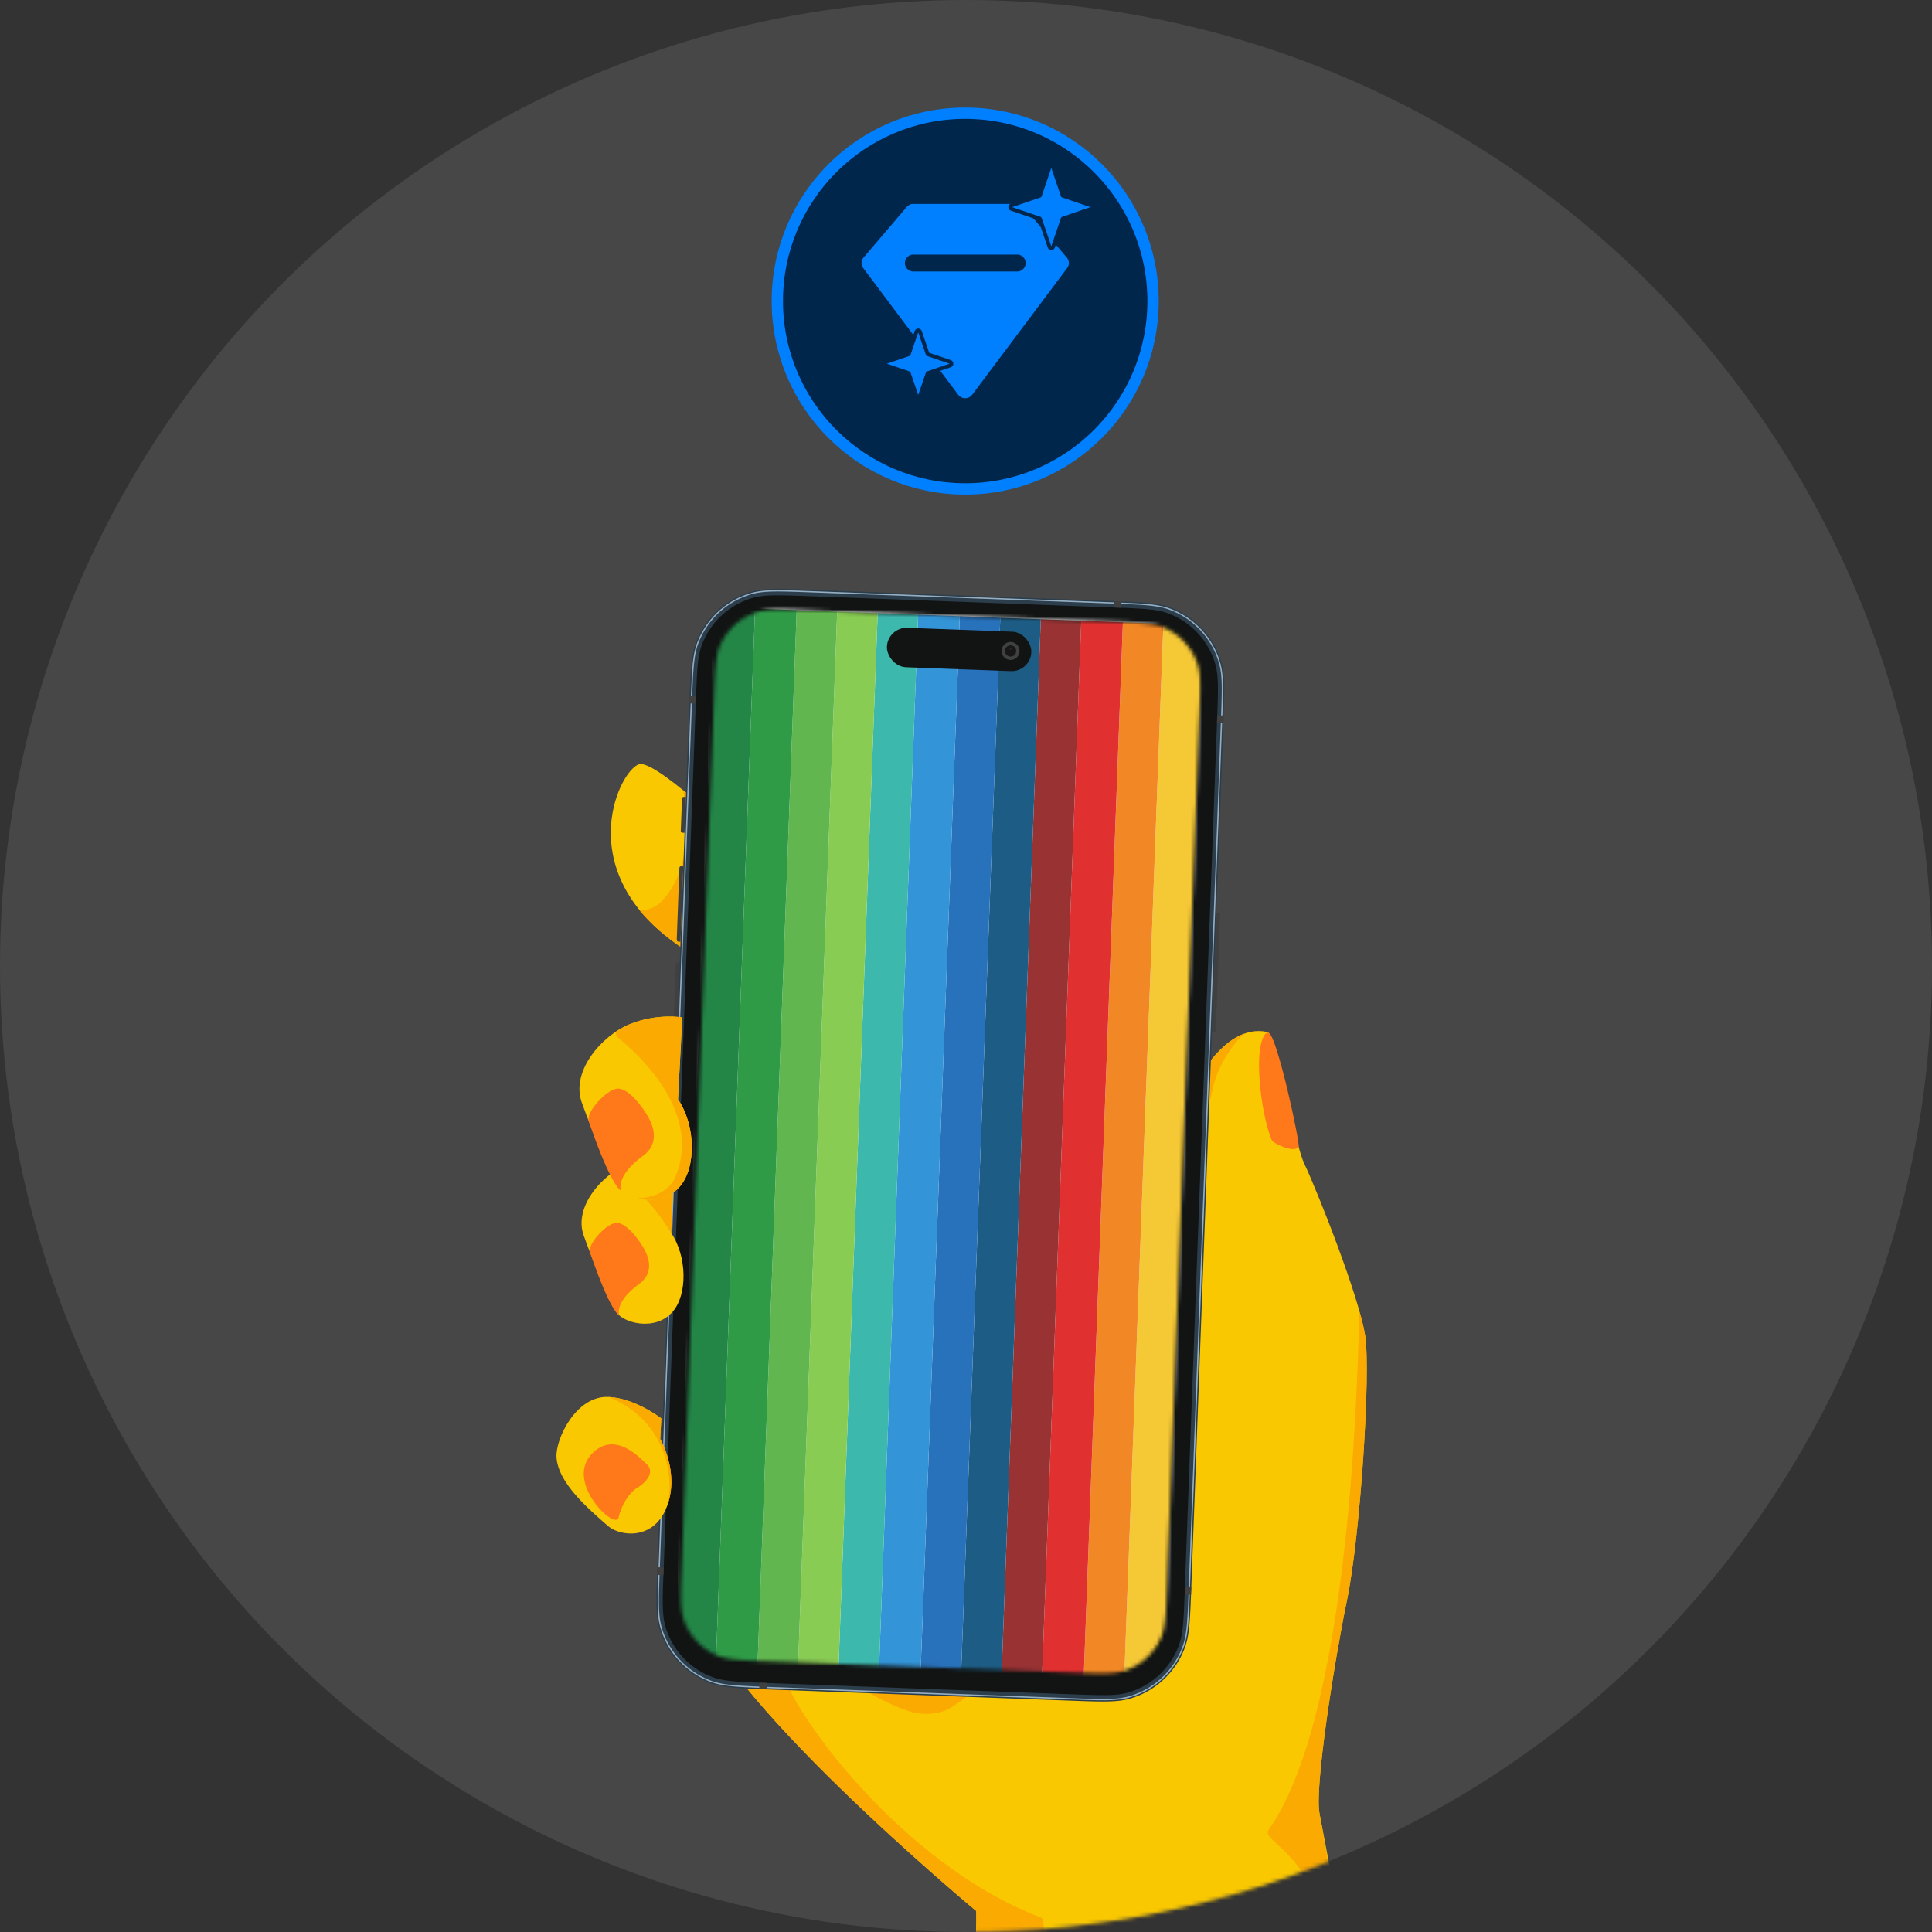 <svg xmlns="http://www.w3.org/2000/svg" width="512" height="512" fill="none"><rect width="100%" height="100%" fill="#333333" stroke="none"/><g clip-path="url(#a)"><circle cx="256" cy="256" r="256" fill="#fff" fill-opacity=".1"/><mask id="c" width="512" height="512" x="0" y="0" maskUnits="userSpaceOnUse" style="mask-type:alpha"><circle cx="256" cy="256" r="256" fill="url(#b)"/></mask><g mask="url(#c)"><path fill="#FAC800" d="M197.284 224.125s-21.302-21.027-27.33-21.662c-4.826-.509-20.428 28.467 11.43 49.152 31.85 20.683 21.313-23.242 15.907-27.49h-.007Z"/><path fill="#FAAA00" d="M175.941 238.176c7.155-8.407 6.212-18.881 5.179-28.719 7.677 6.3 15.913 14.427 15.913 14.427 5.405 4.248 15.95 48.173-15.907 27.489-4.934-3.207-8.714-6.61-11.588-10.065 2.455-.077 4.765-1.036 6.403-3.132Z" style="mix-blend-mode:color-burn"/><path fill="#FAC800" d="M335.753 273.457c3.212.666 6.603 28.023 9.983 35.121 3.373 7.097 14.582 35.361 16.067 45.529 1.486 10.168-1.334 52.981-4.809 69.809-3.476 16.829-8.675 50.003-7.299 56.705 1.375 6.701 35.036 186.494 35.036 186.494s-34.238 51.118-52.454 56.074c-18.699 5.087-83.397-6.689-83.397-6.689s10.749-206.287 9.797-210.088c0 0-70.992-58.974-74.65-82.87-3.658-23.896 131.682-134.11 131.682-134.11s8.172-18.437 20.044-15.968v-.007Z"/><path fill="#FAAA00" d="M336.177 484.943c23.466-33.126 23.655-134.364 24.136-137.295.713 2.531 1.235 4.754 1.487 6.459 1.485 10.168-1.334 52.98-4.809 69.809-3.476 16.829-8.675 50.003-7.3 56.704 1.376 6.702 8.847 53.527 8.847 53.527s-5.75-14.693-9.595-29.115c-3.845-14.421-14.639-17.43-12.766-20.075v-.014Zm-20.472-195.519s5.415-12.208 13.826-15.426c-3.976 4.147-6.99 9.034-8.236 14.923-2.621 12.866-10.403 24.808-5.861 37.396 11.473 29.208-15.584 49.242-35.301 65.76-4.026 2.389-5.628 8.153-4.57 12.764 2.152 8.561 15.459 15.113 8.669 20.605-10.815 7.882-19.853 19.111-31.965 26.932-2.696 1.806-6.62 2.254-10.476 1.398-15.358-4.706-30.371-19.903-34.695-15.496-4.939 5.027 27.658 54.315 68.897 69.949 1.873 1.398-.941 17.959-.941 17.959l-23.017 84.473 5.762-82.375s1.276-16.759.875-21.875c0 0-70.992-58.974-74.65-82.87-3.658-23.896 131.682-134.11 131.682-134.11l.001-.007Z" style="mix-blend-mode:color-burn"/><path fill="#FF7819" d="M344.151 303.955c-1.421 1.773-6.82-1.104-7.092-1.743-1.912-4.456-3.738-14.507-3.339-22.259.19-3.607 1.286-6.634 2.467-6.252 2.271.73 8.459 29.626 7.965 30.247l-.001.007Z"/><path fill="#404040" d="m322.343 241.928.509.019a.51.51 0 0 1 .49.529l-1.135 30.569a.51.51 0 0 1-.528.491l-.509-.019 1.173-31.589Zm-142.946 33.128-.509-.019a.51.51 0 0 1-.49-.529l.707-19.021a.508.508 0 0 1 .528-.49l.509.018-.745 20.041Zm.946-25.475-.509-.019a.509.509 0 0 1-.49-.528l.706-19.021a.51.51 0 0 1 .528-.491l.509.019-.744 20.04Zm1.072-28.872-.509-.018a.51.51 0 0 1-.49-.529l.315-8.491a.51.51 0 0 1 .528-.491l.509.019-.353 9.51Z"/><path fill="#2C3E4C" d="M182.701 186.063c.305-8.218.458-12.328 1.661-15.613a22.085 22.085 0 0 1 14.689-13.65c3.363-.957 7.469-.804 15.681-.499l79.754 2.961c8.212.305 12.318.458 15.601 1.662a22.083 22.083 0 0 1 13.637 14.701c.956 3.365.803 7.475.498 15.693l-8.526 229.613c-.305 8.219-.458 12.329-1.661 15.614a22.083 22.083 0 0 1-14.69 13.649c-3.363.957-7.469.805-15.68.5l-79.755-2.962c-8.212-.304-12.317-.457-15.6-1.661a22.08 22.08 0 0 1-13.637-14.701c-.956-3.366-.804-7.475-.498-15.694l8.526-229.613Z"/><path fill="#95AEC2" fill-rule="evenodd" d="m294.597 159.947-80.025-2.972c-8.112-.301-12.088-.444-15.335.48A21.406 21.406 0 0 0 185 170.684c-1.162 3.171-1.313 7.15-1.615 15.269l-8.536 229.885c-.302 8.118-.445 12.097.478 15.346a21.401 21.401 0 0 0 13.217 14.249c3.169 1.162 7.144 1.314 15.256 1.615l80.026 2.972c8.112.301 12.087.445 15.334-.479a21.4 21.4 0 0 0 14.237-13.23c1.162-3.171 1.314-7.15 1.615-15.269l8.537-229.884c.301-8.119.445-12.098-.478-15.347a21.407 21.407 0 0 0-13.218-14.249c-3.169-1.162-7.144-1.314-15.256-1.615Zm-109.916 10.62c-1.185 3.235-1.335 7.281-1.635 15.373l-8.537 229.885c-.3 8.092-.45 12.138.491 15.452a21.744 21.744 0 0 0 13.427 14.475c3.232 1.186 7.275 1.336 15.361 1.636l80.025 2.972c8.086.3 12.128.45 15.44-.492a21.744 21.744 0 0 0 14.463-13.44c1.185-3.235 1.335-7.281 1.636-15.373l8.536-229.885c.301-8.092.451-12.138-.491-15.452a21.742 21.742 0 0 0-13.427-14.475c-3.232-1.186-7.275-1.336-15.36-1.636l-80.026-2.971c-8.085-.301-12.128-.451-15.439.492a21.742 21.742 0 0 0-14.464 13.439Z" clip-rule="evenodd"/><path fill="#111413" d="M184.424 185.447c.282-7.587.422-11.38 1.533-14.413a20.389 20.389 0 0 1 13.56-12.599c3.104-.884 6.894-.743 14.474-.461l81.112 3.012c7.58.281 11.37.422 14.4 1.533a20.384 20.384 0 0 1 12.588 13.57c.883 3.107.742 6.9.46 14.487l-8.576 230.972c-.282 7.586-.423 11.379-1.534 14.412a20.384 20.384 0 0 1-13.559 12.6c-3.105.883-6.895.742-14.475.461l-81.111-3.012c-7.581-.282-11.371-.422-14.401-1.534a20.387 20.387 0 0 1-12.588-13.57c-.882-3.107-.742-6.9-.46-14.486l8.577-230.972Z"/><path fill="#404040" d="m295.166 159.287 2.036.076-.063 1.698-2.036-.076.063-1.698Zm27.423 30.27 1.697.063-.075 2.038-1.697-.063.075-2.038Zm-139.824-5.193 1.697.063-.076 2.038-1.697-.063.076-2.038Zm-8.577 230.972 1.697.063-.075 2.038-1.697-.063.075-2.038Zm139.825 5.192 1.697.063-.076 2.038-1.697-.063.076-2.038Zm-112.754 25.405 2.036.076-.063 1.698-2.036-.076.063-1.698Z"/><mask id="d" width="139" height="283" x="180" y="161" maskUnits="userSpaceOnUse" style="mask-type:alpha"><path fill="#fff" d="M295.286 164.766c6.984.259 10.475.389 13.213 1.567a15.972 15.972 0 0 1 8.782 9.468c.971 2.819.841 6.314.582 13.303l-8.6 231.59c-.259 6.989-.389 10.484-1.567 13.223a15.965 15.965 0 0 1-9.46 8.79c-2.817.973-6.309.843-13.292.584l-81.729-3.035c-6.984-.26-10.475-.389-13.213-1.568a15.97 15.97 0 0 1-8.782-9.467c-.971-2.82-.841-6.314-.582-13.303l8.6-231.59c.259-6.989.389-10.484 1.567-13.224a15.97 15.97 0 0 1 9.46-8.79c2.817-.972 6.309-.842 13.292-.583l81.729 3.035Z"/></mask><g mask="url(#d)"><path fill="#fff" d="m175.93 154.709 157.868 5.862-10.762 289.838-157.869-5.862z"/><path fill="#F5C836" d="m308.312 165.301 10.73.398-10.393 279.884-10.73-.399z"/><path fill="#F28825" d="m297.583 164.902 10.73.398-10.393 279.884-10.73-.399z"/><path fill="#E13030" d="m286.547 164.492 11.035.41-10.393 279.883-11.035-.41z"/><path fill="#993233" d="m275.818 164.094 10.73.398-10.393 279.884-10.73-.399z"/><path fill="#1D5C84" d="m265.089 163.696 10.73.398-10.393 279.884-10.73-.399z"/><path fill="#2872BC" d="m254.359 163.297 10.73.398-10.393 279.884-10.73-.399z"/><path fill="#3394D7" d="m243.323 162.887 11.035.41-10.393 279.883-11.035-.41z"/><path fill="#3DB8AD" d="m232.594 162.489 10.73.398-10.393 279.884-10.73-.399z"/><path fill="#89CC53" d="m221.864 162.091 10.73.398L222.2 442.373l-10.73-.399z"/><path fill="#62B64F" d="m211.136 161.692 10.73.398-10.393 279.884-10.73-.399z"/><path fill="#2F9B47" d="m200.1 161.282 11.035.41-10.393 279.883-11.035-.41z"/><path fill="#238647" d="m189.37 160.884 10.73.398-10.393 279.884-10.73-.399z"/></g><rect width="38.298" height="10.454" x="235.235" y="166.179" fill="#111413" rx="5.227" transform="rotate(2.127 235.235 166.179)"/><path fill="#404040" fill-rule="evenodd" d="M267.719 174.882a2.376 2.376 0 0 0 .177-4.749 2.376 2.376 0 0 0-.177 4.749Z" clip-rule="evenodd"/><path fill="#171717" fill-rule="evenodd" d="M267.752 173.991a1.484 1.484 0 1 0 .11-2.97 1.484 1.484 0 0 0-.11 2.97Z" clip-rule="evenodd"/><path fill="#404040" fill-rule="evenodd" d="M267.818 172.211a.297.297 0 1 0 .022-.594.297.297 0 0 0-.022.594Z" clip-rule="evenodd" opacity=".4"/><path fill="#FAC800" d="M176.828 399.016c-3.421 9.414-12.597 8.109-15.682 5.41-5.109-4.467-13.273-11.382-13.672-18.274-.279-4.719 5.121-16.366 13.81-15.946 7.109.344 13.956 5.691 13.956 5.691l-.286 5.456s5.138 8.668 1.867 17.656l.007.007Z"/><path fill="#FAAA00" d="M161.291 370.214c7.109.344 13.956 5.691 13.956 5.691l-.286 5.456s5.138 8.669 1.867 17.656c1.719-5.821.846-22.111-15.537-28.803Z" style="mix-blend-mode:color-burn"/><path fill="#FF7819" d="M171.407 388.046c2.473 2.311-.852 5.285-2.596 6.288-2.066 1.192-4.155 4.578-4.887 7.83-.813 3.595-14.812-9.68-6.705-17.27 5.993-5.619 12.42 1.504 14.188 3.159v-.007Z"/><path fill="#FAC800" d="M178.851 306.963s-5.891-1.083-12.612 1.613c-6.721 2.696-14.227 11.284-11.573 18.806 2.655 7.515 7.25 17.725 8.718 20.36 1.468 2.635 9.988 5.327 14.803-.034 4.097-4.568 3.898-14.874-.369-21.031l1.032-19.699.001-.015Z"/><path fill="#FAAA00" d="M168.861 315.529c2.086-1.561 4.297-6.198 4.919-8.702 3.039-.239 5.066.137 5.066.137l-1.033 19.7c-2.488-4.039-5.023-7.32-8.951-11.142l-.001.007Z" style="mix-blend-mode:color-burn"/><path fill="#FF7819" d="M164.1 348.582s-1.433-3.429 5.306-8.355c2.763-2.022 3.5-5.103 1.398-9.057-1.28-2.412-4.981-7.466-7.687-7.075-2.706.391-7.476 5.704-6.755 7.81 5.458 15.982 7.738 16.684 7.738 16.684v-.007Z"/><path fill="#FAC800" d="M180.816 269.634s-6.496-1.193-13.899 1.773c-7.403 2.973-15.68 12.444-12.761 20.726 2.927 8.289 7.993 19.54 9.61 22.446 1.617 2.905 11.012 5.871 16.317-.04 4.52-5.036 4.298-16.395-.405-23.186l1.138-21.719Z"/><path fill="#FAAA00" d="M178.587 312.72c6.579-13.959-3.075-28.115-14.922-37.838-.336-.373-.465-.877-.521-1.448 1.245-.838 2.517-1.524 3.766-2.027 7.403-2.973 13.899-1.773 13.899-1.773l-1.138 21.719c4.703 6.791 4.925 18.157.405 23.186-3.139 3.495-7.7 3.888-11.243 3.02 4.048-.093 7.915-1.617 9.747-4.847l.007.008Z" style="mix-blend-mode:color-burn"/><path fill="#FF7819" d="M164.556 315.516s-1.578-3.778 5.848-9.216c3.044-2.228 3.862-5.624 1.539-9.988-1.409-2.66-5.487-8.231-8.473-7.798-2.986.433-8.238 6.29-7.45 8.605 6.019 17.618 8.529 18.389 8.529 18.389l.007.008Z"/></g><circle cx="255.785" cy="79.785" r="49.785" fill="#00264C" stroke="#0080FF" stroke-width="3"/><path fill="#0080FF" d="M271.277 54.84a2.31 2.31 0 0 0-1.758-.806h-27.468a2.31 2.31 0 0 0-1.758.806l-11.445 13.435a2.201 2.201 0 0 0-.089 2.757l25.179 33.588a2.311 2.311 0 0 0 1.847.912c.729 0 1.414-.338 1.847-.912l25.179-33.588a2.201 2.201 0 0 0-.089-2.757L271.277 54.84Zm.531 14.869a2.24 2.24 0 0 1-2.239 2.239h-27.568a2.24 2.24 0 0 1 0-4.479h27.568a2.24 2.24 0 0 1 2.239 2.24Z"/><path fill="#0080FF" stroke="#00264C" stroke-linejoin="round" d="M243.812 87.92a.5.5 0 0 0-.947 0l-2.033 5.954-5.953 2.033a.5.5 0 0 0 0 .946l5.953 2.033 2.033 5.953a.502.502 0 0 0 .947 0l2.033-5.953 5.953-2.033a.5.5 0 0 0 0-.946l-5.953-2.033-2.033-5.953Zm35.264-43.561a.5.5 0 0 0-.946 0l-2.561 7.5-7.499 2.56a.5.5 0 0 0 0 .947l7.499 2.56 2.561 7.5a.5.5 0 0 0 .946 0l2.561-7.5 7.5-2.56a.5.5 0 0 0 0-.947l-7.5-2.56-2.561-7.5Z"/></g><defs><radialGradient id="b" cx="0" cy="0" r="1" gradientTransform="rotate(90 0 256) scale(256)" gradientUnits="userSpaceOnUse"><stop stop-color="#FAC800"/><stop offset=".5" stop-color="#FAAA00"/><stop offset="1" stop-color="#FAC800"/></radialGradient><clipPath id="a"><path fill="#fff" d="M0 0h512v512H0z"/></clipPath></defs></svg>